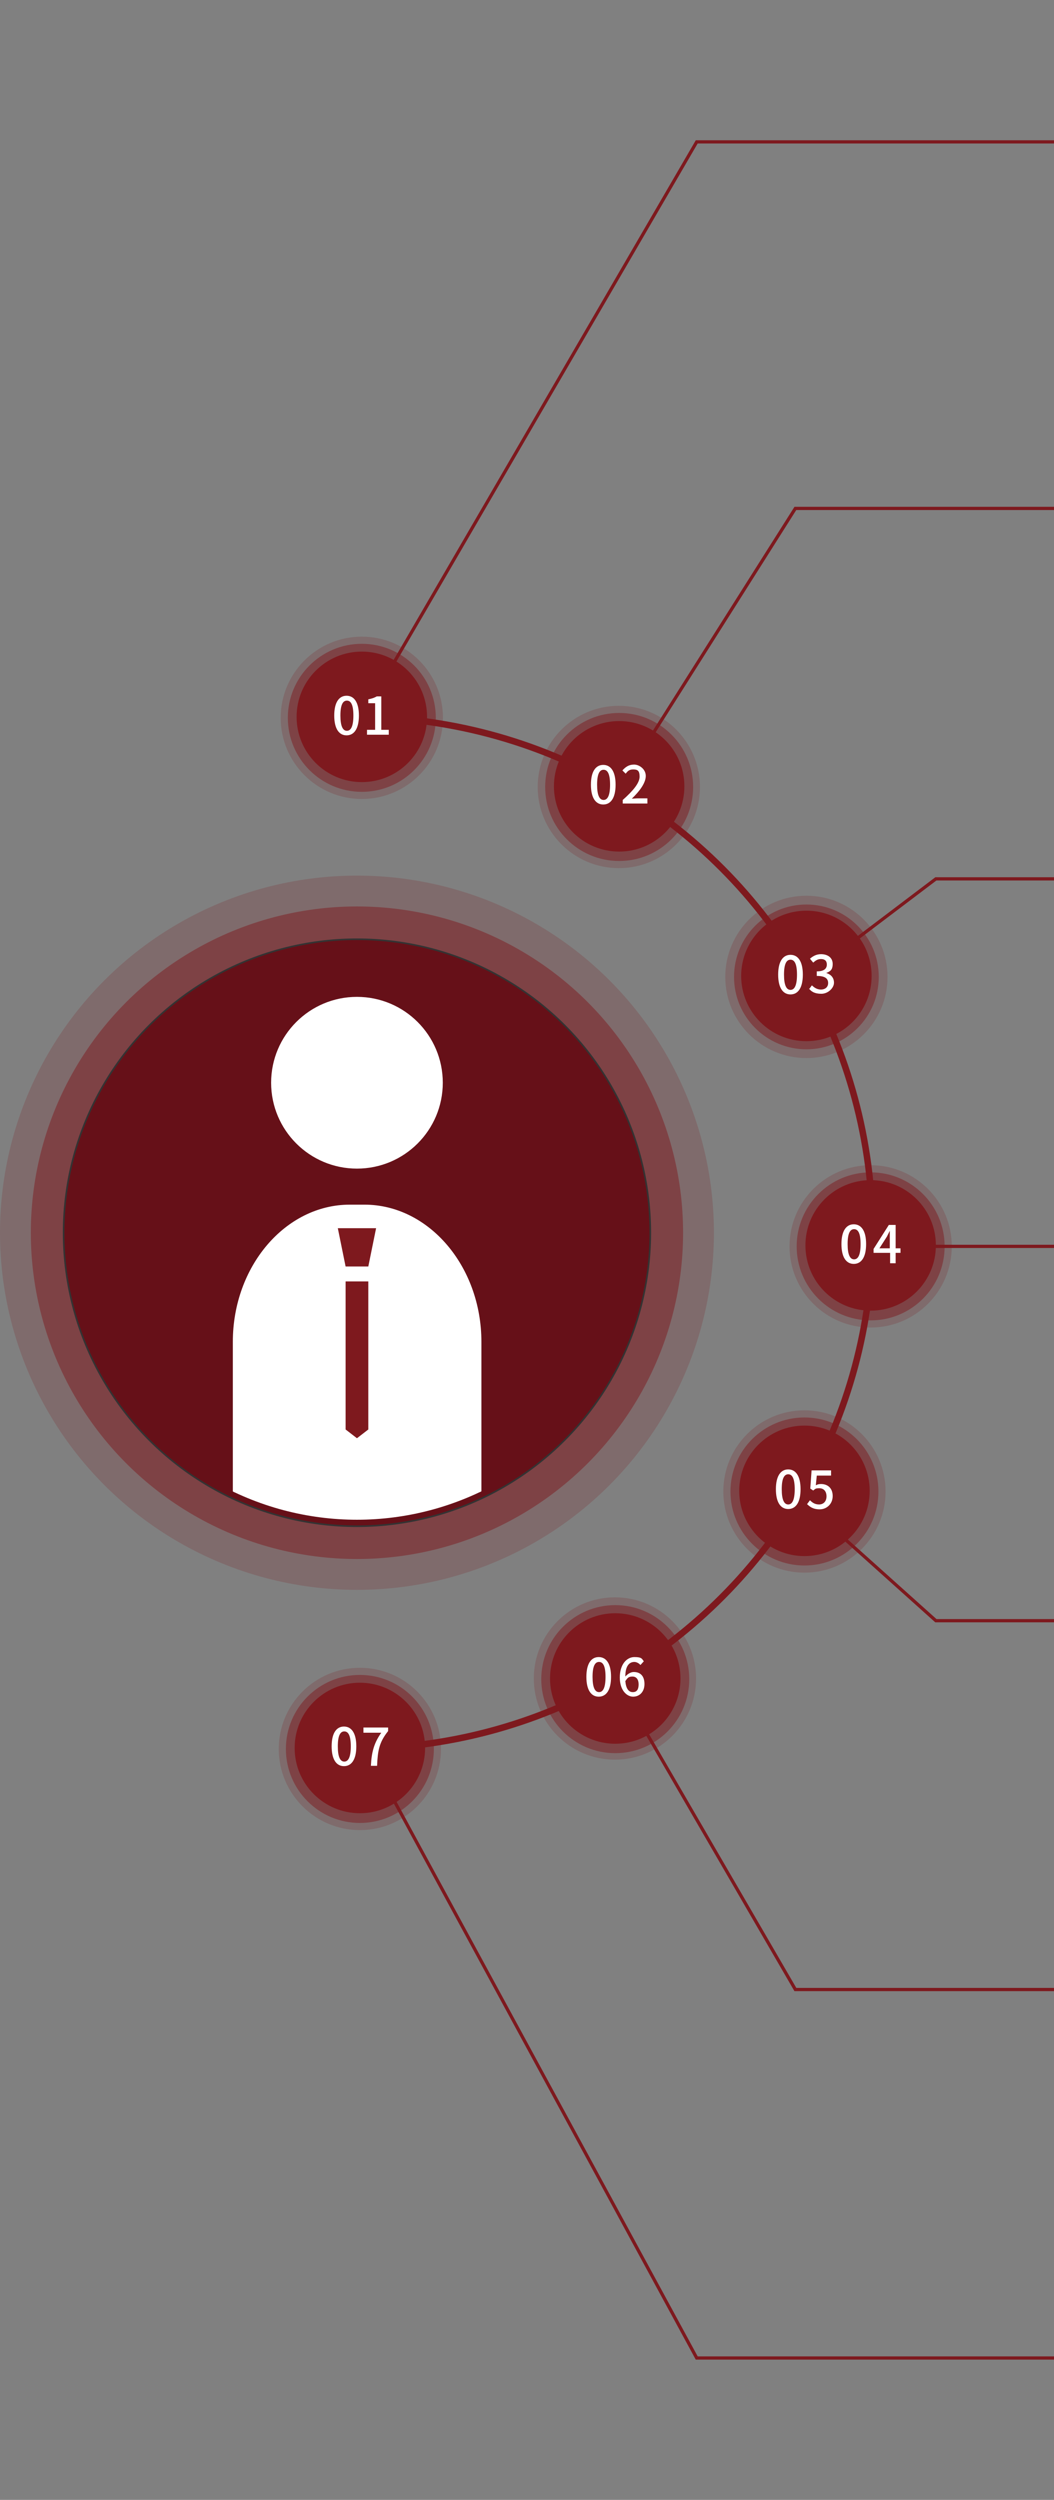 <?xml version="1.0" encoding="UTF-8"?>
<svg id="b" xmlns="http://www.w3.org/2000/svg" xmlns:xlink="http://www.w3.org/1999/xlink" version="1.1" viewBox="0 0 324.8 770">
  <rect x="0" y="0" width="324.8" height="770" fill="#808080" stroke="none"/>
  <defs>
    <style>
      .cls-1 {
        clip-path: url(#clippath);
      }

      .cls-2, .cls-3, .cls-4 {
        stroke-width: 0px;
      }

      .cls-2, .cls-5, .cls-6 {
        fill: none;
      }

      .cls-7 {
        clip-path: url(#clippath-1);
      }

      .cls-3 {
        fill: #7e191e;
      }

      .cls-5 {
        stroke-width: 2px;
      }

      .cls-5, .cls-6 {
        stroke: #7e191e;
      }

      .cls-5, .cls-6, .cls-8, .cls-9 {
        stroke-miterlimit: 10;
      }

      .cls-10 {
        opacity: .2;
      }

      .cls-8 {
        fill: #661018;
        stroke: #333;
      }

      .cls-8, .cls-9 {
        stroke-width: .5px;
      }

      .cls-11 {
        opacity: .5;
      }

      .cls-9 {
        stroke: #fff;
      }

      .cls-9, .cls-4 {
        fill: #fff;
      }
    </style>
    <clipPath id="clippath">
      <circle class="cls-2" cx="110" cy="379.7" r="88.4"/>
    </clipPath>
    <clipPath id="clippath-1">
      <rect class="cls-2" x="110.9" y="196.1" width="187" height="372.6"/>
    </clipPath>
  </defs>
  <g id="c">
    <polyline class="cls-6" points="111.5 221.1 214.7 43.7 324.8 43.7"/>
    <g>
      <g>
        <g class="cls-10">
          <circle class="cls-3" cx="110" cy="379.7" r="110"/>
        </g>
        <g class="cls-11">
          <circle class="cls-3" cx="110" cy="379.7" r="100.5"/>
        </g>
        <circle class="cls-8" cx="110" cy="379.7" r="90.4"/>
        <g class="cls-1">
          <g>
            <g>
              <circle class="cls-9" cx="110" cy="333.5" r="26.2"/>
              <path class="cls-9" d="M148.1,499v-85.7c0-23.1-16.1-42-35.8-42h-4.5c-19.7,0-35.8,18.9-35.8,42v85.7h76.2,0Z"/>
            </g>
            <g>
              <polygon class="cls-3" points="113.5 390.1 106.5 390.1 104.1 378.3 115.9 378.3 113.5 390.1"/>
              <polygon class="cls-3" points="113.5 440.3 110 443 106.5 440.3 106.5 394.7 113.5 394.7 113.5 440.3"/>
            </g>
          </g>
        </g>
      </g>
      <g class="cls-7">
        <circle class="cls-5" cx="110" cy="379.7" r="158.9"/>
      </g>
    </g>
    <polyline class="cls-6" points="190.8 242.4 245.1 156.6 324.8 156.6"/>
    <polyline class="cls-6" points="248.5 300.9 288.4 270.7 324.8 270.7"/>
    <polyline class="cls-6" points="114.8 542.4 214.7 726.3 324.8 726.3"/>
    <polyline class="cls-6" points="189.6 517.2 245.1 612.8 324.8 612.8"/>
    <line class="cls-6" x1="324.8" y1="383.9" x2="279.9" y2="383.9"/>
    <polyline class="cls-6" points="251.6 466.2 288.4 499.2 324.8 499.2"/>
    <g>
      <g>
        <g class="cls-10">
          <circle class="cls-3" cx="111.5" cy="221.1" r="25"/>
        </g>
        <g class="cls-11">
          <circle class="cls-3" cx="111.5" cy="221.1" r="22.8"/>
        </g>
        <circle class="cls-3" cx="111.5" cy="220.8" r="20.1"/>
      </g>
      <g>
        <path class="cls-4" d="M103,220.4c0-4.1,1.5-6.1,3.8-6.1s3.8,2,3.8,6.1-1.5,6.1-3.8,6.1-3.8-2-3.8-6.1ZM108.9,220.4c0-3.4-.8-4.6-2-4.6s-2,1.2-2,4.6.8,4.7,2,4.7,2-1.3,2-4.7Z"/>
        <path class="cls-4" d="M113,224.8h2.6v-8.2h-2.1v-1.2c1.1-.2,1.9-.5,2.6-.9h1.4v10.3h2.3v1.5h-6.7v-1.5h-.1Z"/>
      </g>
    </g>
    <g>
      <g>
        <g class="cls-10">
          <circle class="cls-3" cx="110.9" cy="538.7" r="25"/>
        </g>
        <g class="cls-11">
          <circle class="cls-3" cx="110.9" cy="538.7" r="22.8"/>
        </g>
        <circle class="cls-3" cx="110.9" cy="538.4" r="20.1"/>
      </g>
      <g>
        <path class="cls-4" d="M102.2,537.9c0-4.1,1.5-6.1,3.8-6.1s3.8,2,3.8,6.1-1.5,6.1-3.8,6.1-3.8-2-3.8-6.1ZM108.1,537.9c0-3.4-.8-4.6-2-4.6s-2,1.2-2,4.6.8,4.7,2,4.7,2-1.3,2-4.7Z"/>
        <path class="cls-4" d="M117.5,533.7h-5.5v-1.6h7.6v1.1c-2.8,3.5-3.2,6.1-3.4,10.7h-1.9c.2-4.3,1-7.1,3.2-10.2h0Z"/>
      </g>
    </g>
    <g>
      <g>
        <g class="cls-10">
          <circle class="cls-3" cx="189.5" cy="517" r="25"/>
        </g>
        <g class="cls-11">
          <circle class="cls-3" cx="189.6" cy="517.2" r="22.8"/>
        </g>
        <circle class="cls-3" cx="189.6" cy="517" r="20.1"/>
      </g>
      <g>
        <path class="cls-4" d="M180.7,516.5c0-4.1,1.5-6.1,3.8-6.1s3.8,2,3.8,6.1-1.5,6.1-3.8,6.1-3.8-2-3.8-6.1ZM186.6,516.5c0-3.4-.8-4.6-2-4.6s-2,1.2-2,4.6.8,4.7,2,4.7,2-1.3,2-4.7Z"/>
        <path class="cls-4" d="M197.3,512.8c-.4-.5-1.2-.9-1.8-.9-1.5,0-2.8,1.1-2.8,4.5.7-.8,1.7-1.4,2.6-1.4,2,0,3.3,1.2,3.3,3.7s-1.6,3.9-3.5,3.9-4.1-1.9-4.1-5.9,2.1-6.3,4.5-6.3,2.3.6,2.9,1.3l-1,1.1h0ZM196.8,518.8c0-1.5-.7-2.4-1.9-2.4s-1.5.4-2.2,1.4c.2,2.3,1,3.4,2.3,3.4s1.8-.9,1.8-2.4h0Z"/>
      </g>
    </g>
    <g>
      <g>
        <g class="cls-10">
          <circle class="cls-3" cx="247.9" cy="459.4" r="25"/>
        </g>
        <g class="cls-11">
          <circle class="cls-3" cx="247.9" cy="459.4" r="22.8"/>
        </g>
        <circle class="cls-3" cx="247.9" cy="459.2" r="20.1"/>
      </g>
      <g>
        <path class="cls-4" d="M239.1,458.7c0-4.1,1.5-6.1,3.8-6.1s3.8,2,3.8,6.1-1.5,6.1-3.8,6.1-3.8-2-3.8-6.1ZM244.9,458.7c0-3.4-.8-4.6-2-4.6s-2,1.2-2,4.6.8,4.7,2,4.7,2-1.3,2-4.7Z"/>
        <path class="cls-4" d="M248.7,463.3l.9-1.2c.7.7,1.5,1.3,2.8,1.3s2.3-.9,2.3-2.5-.9-2.5-2.2-2.5-1.2.2-1.9.7l-.9-.6.4-5.6h6v1.6h-4.4l-.3,3c.5-.3,1-.4,1.6-.4,2,0,3.6,1.2,3.6,3.7s-1.9,4.1-4,4.1-3-.8-3.9-1.6h0Z"/>
      </g>
    </g>
    <g>
      <g>
        <g class="cls-10">
          <circle class="cls-3" cx="268.3" cy="383.9" r="25"/>
        </g>
        <g class="cls-11">
          <circle class="cls-3" cx="268.3" cy="383.9" r="22.8"/>
        </g>
        <circle class="cls-3" cx="268.3" cy="383.6" r="20.1"/>
      </g>
      <g>
        <path class="cls-4" d="M259.3,383.2c0-4.1,1.5-6.1,3.8-6.1s3.8,2,3.8,6.1-1.5,6.1-3.8,6.1-3.8-2-3.8-6.1ZM265.2,383.2c0-3.4-.8-4.6-2-4.6s-2,1.2-2,4.6.8,4.7,2,4.7,2-1.3,2-4.7Z"/>
        <path class="cls-4" d="M277.5,385.9h-1.5v3.2h-1.7v-3.2h-5.1v-1.2l4.7-7.4h2.1v7.2h1.5v1.4ZM274.2,384.5v-5.4h0c-.3.6-.6,1.2-.9,1.8l-2.3,3.6h3.2,0Z"/>
      </g>
    </g>
    <g>
      <g>
        <g class="cls-10">
          <circle class="cls-3" cx="248.5" cy="300.9" r="25"/>
        </g>
        <g class="cls-11">
          <circle class="cls-3" cx="248.5" cy="300.9" r="22.3"/>
        </g>
        <circle class="cls-3" cx="248.5" cy="300.6" r="20.1"/>
      </g>
      <g>
        <path class="cls-4" d="M239.8,300.2c0-4.1,1.5-6.1,3.8-6.1s3.8,2,3.8,6.1-1.5,6.1-3.8,6.1-3.8-2-3.8-6.1ZM245.6,300.2c0-3.4-.8-4.6-2-4.6s-2,1.2-2,4.6.8,4.7,2,4.7,2-1.3,2-4.7Z"/>
        <path class="cls-4" d="M249.3,304.7l.9-1.2c.7.7,1.6,1.3,2.8,1.3s2.2-.7,2.2-2-.8-2.2-3.5-2.2v-1.4c2.3,0,3.1-.9,3.1-2.1s-.7-1.7-1.8-1.7-1.7.5-2.4,1.1l-1-1.2c.9-.8,2-1.4,3.4-1.4,2.1,0,3.6,1.1,3.6,3s-.8,2.3-2,2.8h0c1.4.4,2.4,1.4,2.4,3s-1.8,3.4-3.9,3.4-3.1-.7-3.8-1.6h0v.2h0Z"/>
      </g>
    </g>
    <g>
      <g>
        <g class="cls-10">
          <circle class="cls-3" cx="190.7" cy="242.4" r="25"/>
        </g>
        <g class="cls-11">
          <circle class="cls-3" cx="190.8" cy="242.4" r="22.8"/>
        </g>
        <circle class="cls-3" cx="190.8" cy="242.2" r="20.1"/>
      </g>
      <g>
        <path class="cls-4" d="M182.1,241.7c0-4.1,1.5-6.1,3.8-6.1s3.8,2,3.8,6.1-1.5,6.1-3.8,6.1-3.8-2-3.8-6.1ZM188,241.7c0-3.4-.8-4.6-2-4.6s-2,1.2-2,4.6.8,4.7,2,4.7,2-1.3,2-4.7Z"/>
        <path class="cls-4" d="M191.8,246.5c3.5-3.1,5.3-5.4,5.3-7.3s-.7-2.2-2-2.2-1.7.6-2.3,1.3l-1-1c1-1.1,2-1.8,3.6-1.8s3.6,1.4,3.6,3.5-1.8,4.6-4.3,7c.6,0,1.3-.1,1.9-.1h2.9v1.6h-7.6v-1.1h0Z"/>
      </g>
    </g>
  </g>
</svg>